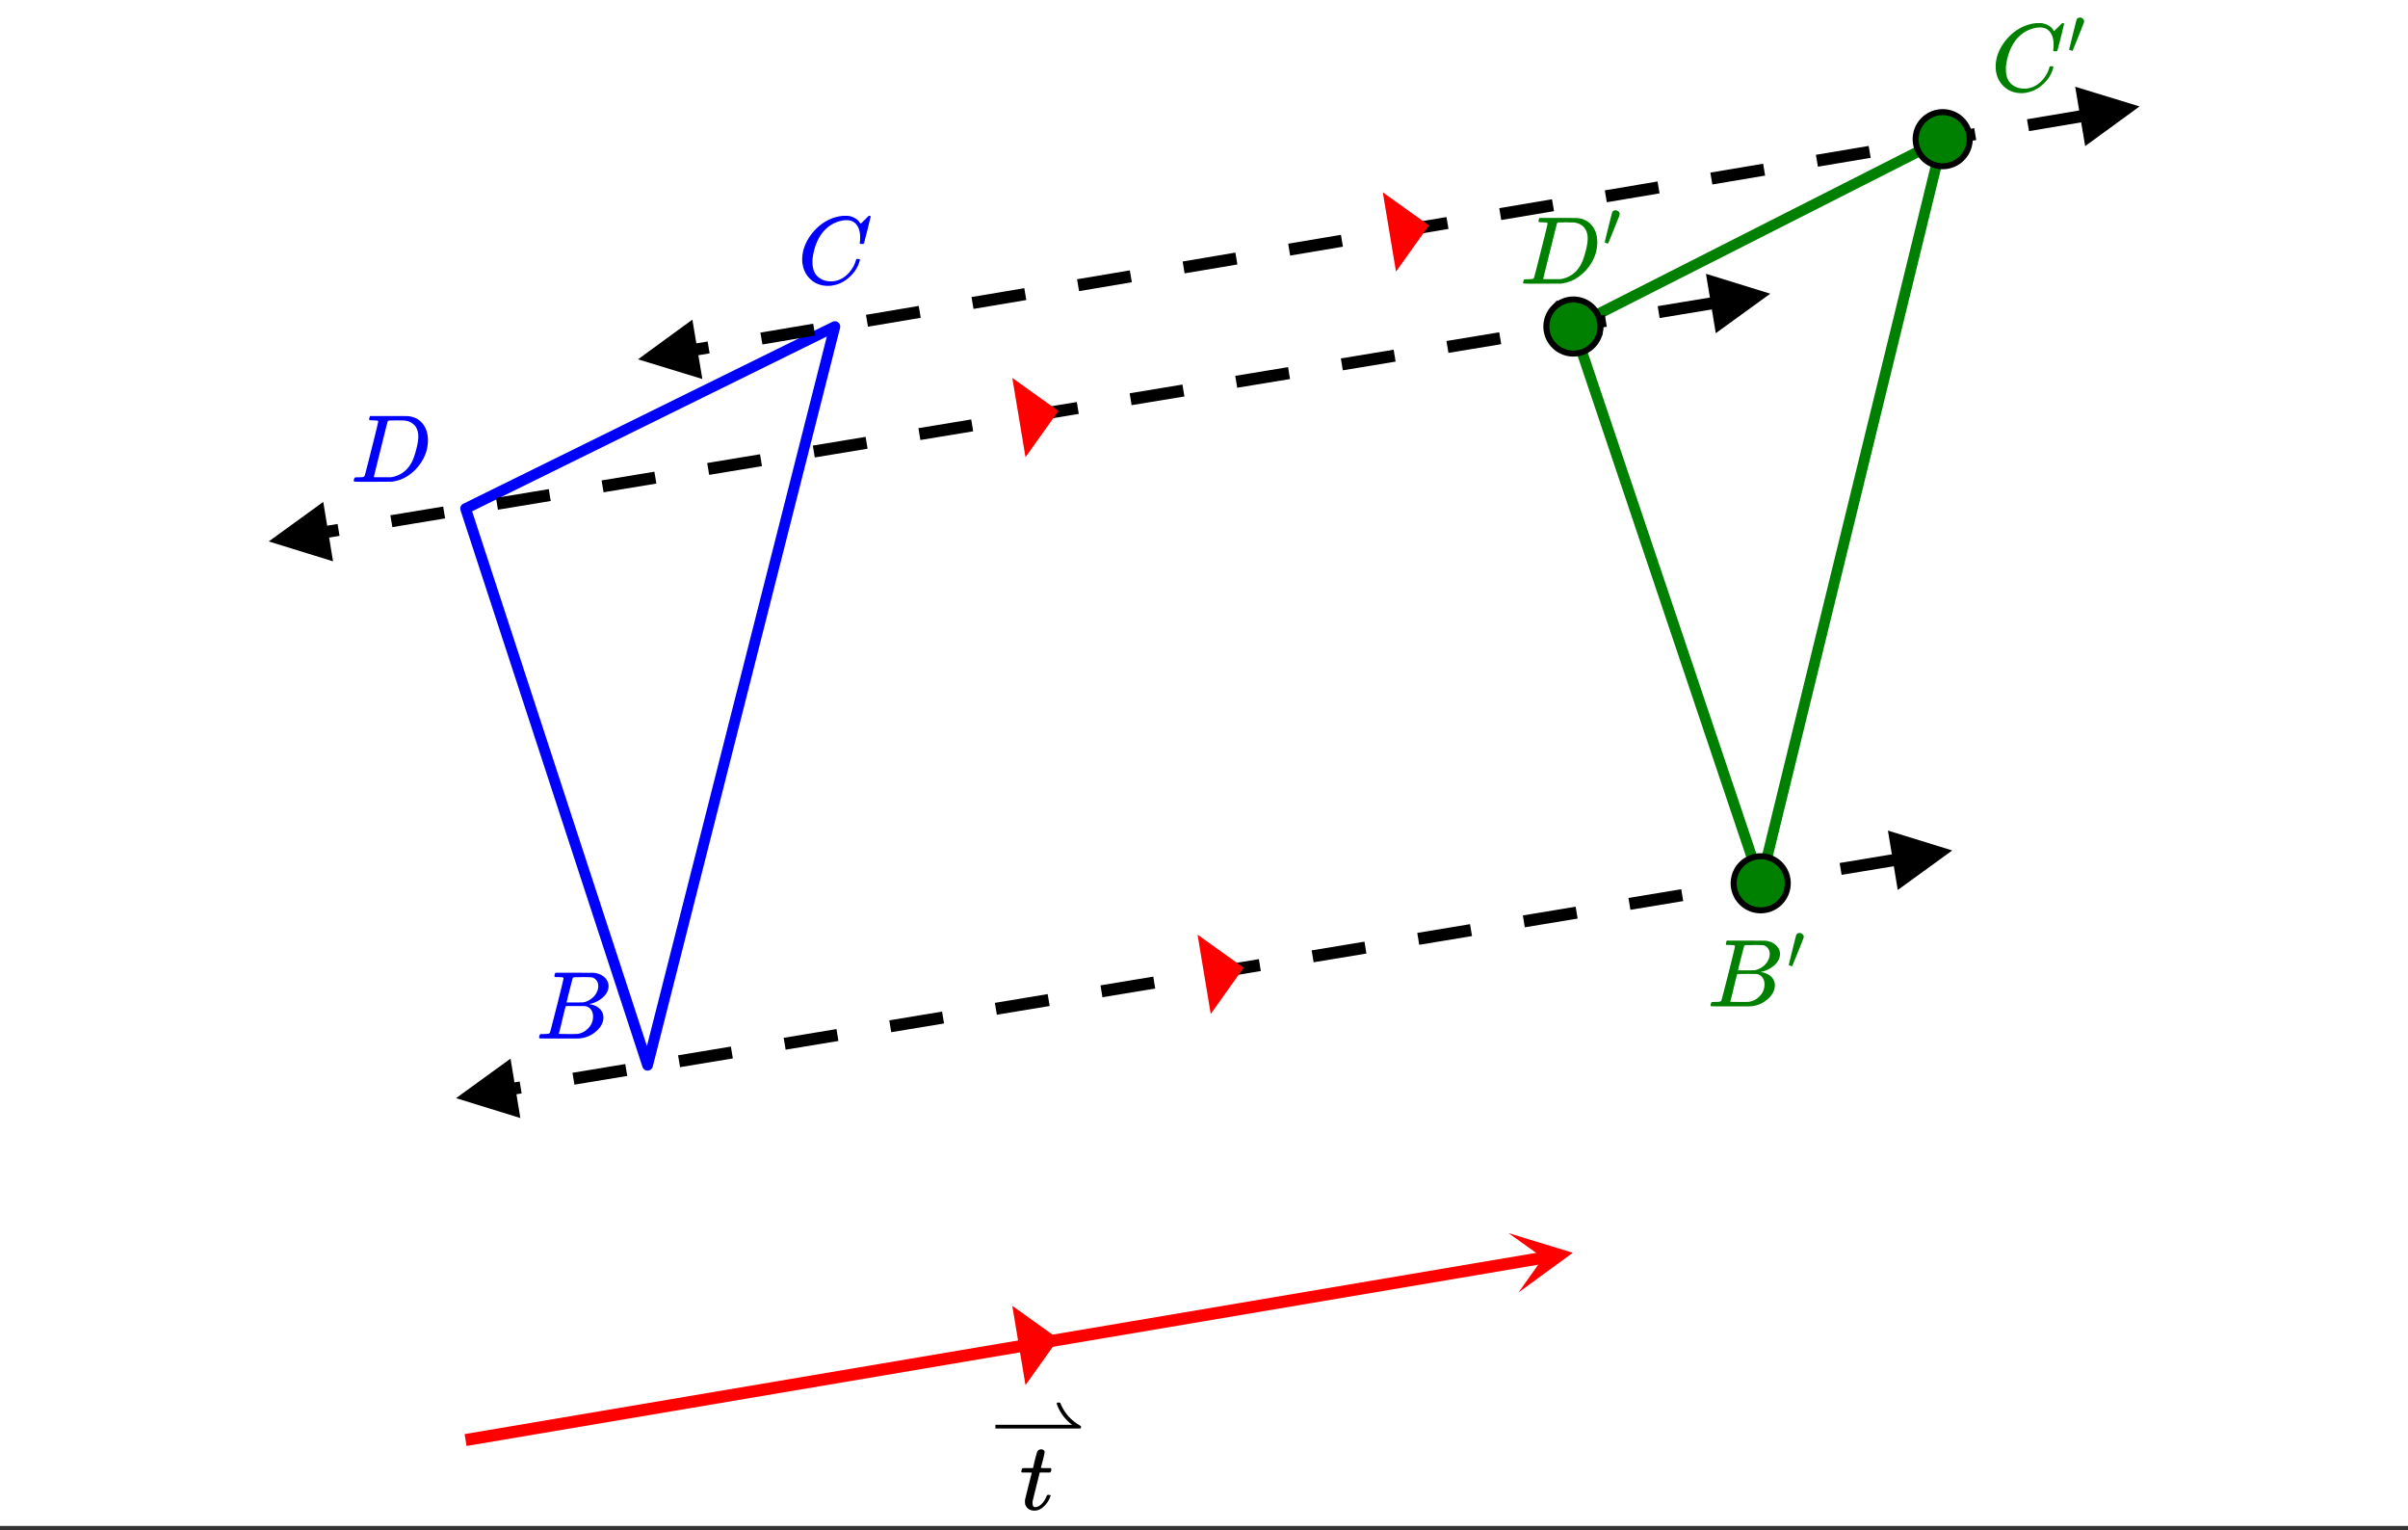 <svg xmlns="http://www.w3.org/2000/svg" xmlns:xlink="http://www.w3.org/1999/xlink" width="449.28" height="285.44" viewBox="0 0 336.96 214.08"><rect x="0" y="0" width="336.96" height="214.08" fill="#333333" stroke="none"/><defs><symbol overflow="visible" id="p"><path d="M3.875-8.469c0-.008-.008-.02-.016-.031a.084.084 0 0 0-.046-.016c-.012-.007-.028-.02-.047-.03a.291.291 0 0 0-.094-.017c-.031-.007-.063-.015-.094-.015H3.36a.516.516 0 0 0-.125-.016h-.14c-.305 0-.465-.031-.485-.094-.011-.019-.007-.093.016-.218.05-.176.094-.274.125-.297h2.688c1.5 0 2.335.008 2.515.015.176 0 .36.028.547.079.707.156 1.27.527 1.688 1.109.425.586.64 1.313.64 2.188 0 .449-.055.89-.156 1.328-.262 1.011-.79 1.933-1.578 2.765-.906.93-1.946 1.485-3.11 1.672l-.187.031L3.187 0h-1.5C.883 0 .478-.02.47-.063v-.015C.445-.118.438-.141.438-.141c0-.02.015-.086.046-.203.04-.133.079-.21.11-.234.031-.031.133-.047.312-.047.239 0 .508-.008.813-.031.125-.031.207-.086.25-.172.031-.031.351-1.274.968-3.735.626-2.468.938-3.769.938-3.906zm5.61 2.14c0-.663-.18-1.19-.532-1.577-.355-.383-.844-.61-1.469-.672h-.593c-.157-.008-.305-.016-.438-.016-.137 0-.281.008-.437.016h-.563c-.125.012-.21.055-.25.125-.023.031-.351 1.328-.984 3.89-.637 2.555-.953 3.84-.953 3.86 0 .043.05.062.156.062h2.25c.851-.132 1.57-.492 2.156-1.078.32-.332.586-.71.797-1.14.207-.426.398-.993.578-1.704.188-.718.281-1.304.281-1.765zm0 0"/></symbol><symbol overflow="visible" id="q"><path d="M3.89-8.469c0-.008-.007-.02-.015-.031a.084.084 0 0 0-.047-.016.311.311 0 0 1-.062-.03.156.156 0 0 0-.079-.017c-.03-.007-.062-.015-.093-.015h-.219a.516.516 0 0 0-.125-.016h-.531c-.043-.008-.074-.039-.094-.094-.012-.019-.008-.097.016-.234.039-.164.082-.258.125-.281h1.75c2.332 0 3.562.008 3.687.015.613.094 1.098.313 1.453.657.352.344.531.746.531 1.203 0 .312-.085.617-.25.906-.199.367-.515.695-.953.984-.437.293-.89.485-1.359.579l-.14.046c.593.086 1.07.293 1.437.625.363.336.547.747.547 1.235 0 .648-.297 1.258-.89 1.828a4.026 4.026 0 0 1-2.47 1.11C6.047-.005 5.098 0 3.266 0 1.46 0 .55-.008.53-.031.488-.051.47-.086.47-.141c0-.062.008-.125.031-.187.04-.164.086-.258.14-.281a.954.954 0 0 1 .204-.016h.078c.238 0 .504-.008.797-.031.133-.031.222-.086.265-.172.02-.031.344-1.274.97-3.735.624-2.468.937-3.769.937-3.906zm4.86 1.14c0-.312-.078-.57-.234-.78a1.131 1.131 0 0 0-.625-.438c-.063-.02-.48-.035-1.25-.047-.18 0-.368.008-.563.016h-.64c-.125.012-.211.043-.25.094-.024.043-.172.609-.454 1.703-.273 1.093-.414 1.672-.421 1.734h1.093c.727 0 1.145-.004 1.25-.016.375-.07.723-.222 1.047-.453.332-.226.586-.504.766-.828.187-.332.281-.66.281-.984zm-.734 4.235c0-.394-.106-.722-.313-.984a1.208 1.208 0 0 0-.797-.453c-.054-.008-.43-.016-1.125-.016-1.062 0-1.593.008-1.593.016 0 .023-.086.351-.25.984a121.9 121.9 0 0 0-.454 1.906l-.25.938c0 .043.051.062.157.062.113 0 .476.008 1.093.016.801 0 1.235-.004 1.297-.016.582-.062 1.098-.32 1.547-.78a2.279 2.279 0 0 0 .688-1.673zm0 0"/></symbol><symbol overflow="visible" id="r"><path d="M8.781-6.484c0-.75-.168-1.336-.5-1.766-.324-.426-.793-.64-1.406-.64-.48 0-.996.117-1.547.343-.969.418-1.73 1.117-2.281 2.094-.492.867-.805 1.887-.938 3.062V-3c0 1.031.336 1.773 1.016 2.219.438.304.969.453 1.594.453.343 0 .718-.07 1.125-.219.531-.219 1.008-.57 1.437-1.062.426-.5.723-1.04.89-1.625.032-.114.056-.18.079-.204.031-.019.102-.03.219-.03.187 0 .281.038.281.109 0 .023-.012.07-.031.14-.211.805-.64 1.524-1.297 2.156C6.773-.425 6.05-.016 5.25.173a3.756 3.756 0 0 1-.953.125C3.367.297 2.594.03 1.969-.5A3.566 3.566 0 0 1 .766-2.516a3.733 3.733 0 0 1-.094-.875c0-1.082.336-2.132 1.015-3.156a7.267 7.267 0 0 1 1.5-1.64 6.098 6.098 0 0 1 1.97-1.063c.53-.164 1.015-.25 1.452-.25.32 0 .508.008.563.016.539.093.992.32 1.36.671l.109.141c.05.074.097.137.14.188.04.054.067.078.078.078.032 0 .149-.114.36-.344.062-.05.129-.113.203-.188l.219-.218a.722.722 0 0 1 .14-.14l.203-.204h.079c.124 0 .187.031.187.094 0 .031-.148.648-.438 1.844a166.04 166.04 0 0 0-.484 1.89.239.239 0 0 1-.078.094.858.858 0 0 1-.234.016h-.204a.936.936 0 0 1-.093-.094c0-.008.008-.086.031-.235.02-.175.031-.375.031-.593zm0 0"/></symbol><symbol overflow="visible" id="t"><path d="M.344-5.188C.28-5.25.25-5.296.25-5.327c0-.031.016-.102.047-.219a.817.817 0 0 1 .062-.187c.02-.04.063-.063.125-.063.07-.008.301-.016.688-.016h.719l.25-1.078c.187-.726.296-1.117.328-1.171.101-.25.312-.376.625-.376.113.012.21.055.297.126.082.062.125.156.125.28 0 .106-.086.485-.25 1.141l-.141.516c-.043.18-.078.313-.11.406L3-5.844c0 .024.223.032.672.032h.687c.063.062.094.117.094.156 0 .199-.058.355-.172.468H2.828l-.484 1.954c-.336 1.336-.508 2.039-.516 2.109v.203c0 .387.117.578.36.578a.602.602 0 0 0 .156-.015c.445-.082.86-.442 1.234-1.079.082-.144.16-.312.235-.5.019-.05.039-.082.062-.093.031-.02.098-.031.203-.031.188 0 .281.039.281.109a.593.593 0 0 1-.062.156c-.094.293-.25.586-.469.875a3.223 3.223 0 0 1-.672.688C2.82.016 2.47.14 2.094.14c-.324 0-.602-.078-.828-.235a1.21 1.21 0 0 1-.47-.656c-.023-.07-.03-.195-.03-.375v-.234l.468-1.891c.32-1.27.485-1.91.485-1.922 0-.008-.23-.016-.688-.016zm0 0"/></symbol><symbol overflow="visible" id="s"><path d="M1.781-5.031c.157 0 .29.058.407.172a.485.485 0 0 1 .171.359.547.547 0 0 1-.03.14c0 .044-.263.712-.782 2C1.023-1.065.757-.413.75-.405c-.012.011-.027.015-.047.015A.734.734 0 0 1 .5-.437C.344-.488.266-.523.266-.547c0-.039.164-.734.5-2.078.332-1.352.515-2.063.546-2.125.083-.188.239-.281.47-.281zm0 0"/></symbol><clipPath id="a"><path d="M0 0h336.96v213.434H0zm0 0"/></clipPath><clipPath id="b"><path d="M211 172h10v9h-10zm0 0"/></clipPath><clipPath id="c"><path d="M211.082 172.504l46.727-7.899 7.902 46.727-46.73 7.902zm0 0"/></clipPath><clipPath id="d"><path d="M238 38h10v9h-10zm0 0"/></clipPath><clipPath id="e"><path d="M248.406 45.242l-93.52 15.426-15.425-93.52 93.52-15.425zm0 0"/></clipPath><clipPath id="f"><path d="M37 70h10v9H37zm0 0"/></clipPath><clipPath id="g"><path d="M46.605 78.527l-93.52 15.426L-62.34.433l93.52-15.421zm0 0"/></clipPath><clipPath id="h"><path d="M264 116h10v9h-10zm0 0"/></clipPath><clipPath id="i"><path d="M273.871 123.129l-93.512 15.476-15.476-93.511 93.512-15.477zm0 0"/></clipPath><clipPath id="j"><path d="M63 148h10v9H63zm0 0"/></clipPath><clipPath id="k"><path d="M72.816 156.406l-93.507 15.477-15.477-93.512L57.34 62.895zm0 0"/></clipPath><clipPath id="l"><path d="M290 12h10v9h-10zm0 0"/></clipPath><clipPath id="m"><path d="M300.094 19.04l-93.465 15.737-15.738-93.465 93.464-15.738zm0 0"/></clipPath><clipPath id="n"><path d="M89 44h10v10H89zm0 0"/></clipPath><clipPath id="o"><path d="M98.285 53.023L4.82 68.762l-15.738-93.469 93.465-15.738zm0 0"/></clipPath><clipPath id="u"><path d="M139.293 196.207h11.984V200h-11.984zm0 0"/></clipPath></defs><g clip-path="url(#a)" fill="#fff"><path d="M0 0h337v214.184H0zm0 0"/><path d="M0 0h337v214.184H0zm0 0"/></g><path d="M65.152 71.145l25.465 77.882M90.617 149.027l26.211-103.343M116.828 45.684l-51.676 25.46" fill="red" stroke-width="1.498" stroke-linecap="round" stroke="#00f"/><path d="M271.848 19.473l-51.676 26.21M220.172 45.684l26.21 77.882M246.383 123.566l25.465-104.093" fill="red" stroke-width="1.498" stroke-linecap="round" stroke="green"/><path d="M65.152 201.45L216.02 175.94" fill="none" stroke-width="1.685" stroke="red"/><g clip-path="url(#b)"><g clip-path="url(#c)"><path d="M211.082 172.504l9.008 2.75-7.606 5.559 3.453-4.856zm0 0" fill="red"/></g></g><path d="M239.629 43.273l-7.39 1.22-.274-1.665 7.387-1.219m-14.504 4.102l-7.387 1.219-.274-1.664 7.387-1.22m-14.504 4.102l-7.386 1.22-.278-1.665 7.39-1.219m-14.503 4.102l-7.39 1.219-.274-1.664 7.39-1.22m-14.503 4.102l-7.391 1.22-.273-1.665 7.39-1.219m-14.504 4.102l-7.39 1.219-.274-1.664 7.387-1.22m-14.504 4.102l-7.387 1.22-.273-1.661 7.387-1.219m-14.504 4.098l-7.387 1.219-.277-1.66 7.39-1.22m-14.504 4.098l-7.39 1.22-.274-1.661 7.39-1.219m-14.503 4.098l-7.39 1.219-.274-1.66 7.39-1.22m-14.503 4.098l-7.391 1.22-.273-1.661 7.386-1.219m-14.504 4.098l-7.386 1.219-.274-1.66 7.387-1.22m-14.504 4.098l-7.387 1.22-.277-1.661 7.39-1.219m-14.503 4.098l-1.54.254-.273-1.66 1.54-.254"/><g clip-path="url(#d)"><g clip-path="url(#e)"><path d="M240.094 46.613l7.625-5.527-8.996-2.785zm0 0"/></g></g><g clip-path="url(#f)"><g clip-path="url(#g)"><path d="M46.605 78.527l-9-2.785 7.63-5.527zm0 0"/></g></g><path d="M265.09 121.164l-7.387 1.223-.277-1.66 7.39-1.227m-14.503 4.11l-7.387 1.222-.274-1.66 7.387-1.223m-14.5 4.106l-7.39 1.222-.274-1.66 7.387-1.222m-14.5 4.105l-7.39 1.223-.274-1.66 7.386-1.223m-14.5 4.11l-7.386 1.222-.278-1.664 7.387-1.223m-14.5 4.11l-7.387 1.222-.277-1.664 7.39-1.223m-14.503 4.11l-7.387 1.222-.277-1.664 7.39-1.222m-14.504 4.11l-7.386 1.222-.274-1.664 7.387-1.223m-14.5 4.11l-7.39 1.222-.274-1.66 7.387-1.227m-14.5 4.11l-7.391 1.222-.273-1.66 7.386-1.222m-14.5 4.105l-7.39 1.223-.274-1.66 7.387-1.223m-14.5 4.105l-7.387 1.223-.277-1.66 7.39-1.223m-14.503 4.11l-7.387 1.222-.278-1.664 7.391-1.222m-14.504 4.109l-.808.133-.274-1.664.809-.133"/><g clip-path="url(#h)"><g clip-path="url(#i)"><path d="M265.559 124.504l7.625-5.531-9-2.782zm0 0"/></g></g><g clip-path="url(#j)"><g clip-path="url(#k)"><path d="M72.816 156.406l-9-2.781 7.625-5.531zm0 0"/></g></g><path d="M291.309 17.102l-7.383 1.242-.281-1.66 7.386-1.243M276.54 19.59l-7.383 1.242-.281-1.66 7.387-1.246m-14.492 4.152l-7.383 1.242-.282-1.664 7.387-1.242M247 24.562l-7.383 1.247-.281-1.664 7.387-1.243m-14.493 4.149l-7.382 1.242-.282-1.66 7.383-1.246m-14.488 4.152l-7.387 1.242-.277-1.66 7.383-1.246m-14.489 4.148l-7.386 1.247-.278-1.665 7.383-1.242m-14.488 4.149l-7.387 1.242-.277-1.66 7.383-1.242M173.152 37l-7.386 1.242-.278-1.66 7.383-1.246m-14.488 4.148l-7.387 1.246-.281-1.664 7.387-1.242m-14.489 4.149l-7.386 1.242-.282-1.66 7.387-1.242M128.84 44.46l-7.383 1.242-.281-1.66 7.386-1.246m-14.492 4.148l-7.382 1.246-.282-1.664 7.387-1.242m-14.492 4.149l-1.656.277-.282-1.66 1.66-.278"/><g clip-path="url(#l)"><g clip-path="url(#m)"><path d="M291.785 20.438l7.61-5.551-9.008-2.754zm0 0"/></g></g><g clip-path="url(#n)"><g clip-path="url(#o)"><path d="M98.285 53.023l-9.008-2.757 7.61-5.551zm0 0"/></g></g><path d="M250.168 123.566a3.777 3.777 0 0 1-1.11 2.676 3.76 3.76 0 0 1-2.676 1.105 3.754 3.754 0 0 1-2.671-1.105 3.777 3.777 0 0 1 1.227-6.168c.464-.195.945-.289 1.445-.289.504 0 .984.094 1.45.29a3.768 3.768 0 0 1 2.335 3.491zm0 0M275.629 19.473c0 .5-.098.98-.29 1.445a3.718 3.718 0 0 1-.82 1.227 3.678 3.678 0 0 1-1.226.82 3.763 3.763 0 0 1-2.895 0 3.758 3.758 0 0 1-1.226-.82 3.754 3.754 0 0 1-1.105-2.672 3.76 3.76 0 0 1 1.105-2.676 3.758 3.758 0 0 1 1.226-.82 3.763 3.763 0 0 1 2.895 0c.465.191.875.464 1.227.82.355.355.628.762.82 1.226.191.465.289.946.289 1.45zm0 0M223.957 45.684c0 .5-.098.984-.289 1.445a3.718 3.718 0 0 1-.82 1.226 3.758 3.758 0 0 1-1.227.82 3.763 3.763 0 0 1-2.894 0 3.718 3.718 0 0 1-1.227-.82 3.718 3.718 0 0 1-.82-1.226 3.763 3.763 0 0 1 0-2.895c.191-.46.465-.87.82-1.226a3.718 3.718 0 0 1 1.227-.82 3.763 3.763 0 0 1 2.895 0c.46.19.87.464 1.226.82.355.355.629.765.82 1.226.191.465.29.946.29 1.45zm0 0" fill="green" stroke-width=".843" stroke="#000"/><path d="M143.5 193.77l-1.848-11.098 6.465 4.625zm0 0M141.652 52.863l1.848 11.098 4.617-6.473zm0 0M167.578 130.75l1.844 11.098 4.617-6.477zm0 0M193.5 26.902L195.348 38l4.617-6.473zm0 0" fill="red"/><use xlink:href="#p" x="49.052" y="67.4" fill="#00f"/><use xlink:href="#q" x="74.971" y="145.284" fill="#00f"/><use xlink:href="#r" x="111.584" y="39.691" fill="#00f"/><use xlink:href="#q" x="238.896" y="140.791" fill="green"/><use xlink:href="#s" x="250.047" y="135.549" fill="green"/><use xlink:href="#r" x="278.587" y="12.731" fill="green"/><use xlink:href="#s" x="289.282" y="7.489" fill="green"/><use xlink:href="#p" x="212.684" y="39.691" fill="green"/><use xlink:href="#s" x="224.292" y="34.449" fill="green"/><use xlink:href="#t" x="142.663" y="211.187"/><g clip-path="url(#u)"><path d="M-5237.64 199.32v.516H151.18c.066-.059.097-.117.097-.18 0-.12-.05-.199-.148-.23-1.25-.735-2.145-1.727-2.684-2.985-.043-.12-.078-.191-.105-.207a.491.491 0 0 0-.203-.027c-.145 0-.227.027-.242.078-.028.035-.016.125.039.274a6.29 6.29 0 0 0 .863 1.543 5.8 5.8 0 0 0 1.238 1.218zm0 0v.516H149.93v-.516zm0 0"/></g></svg>